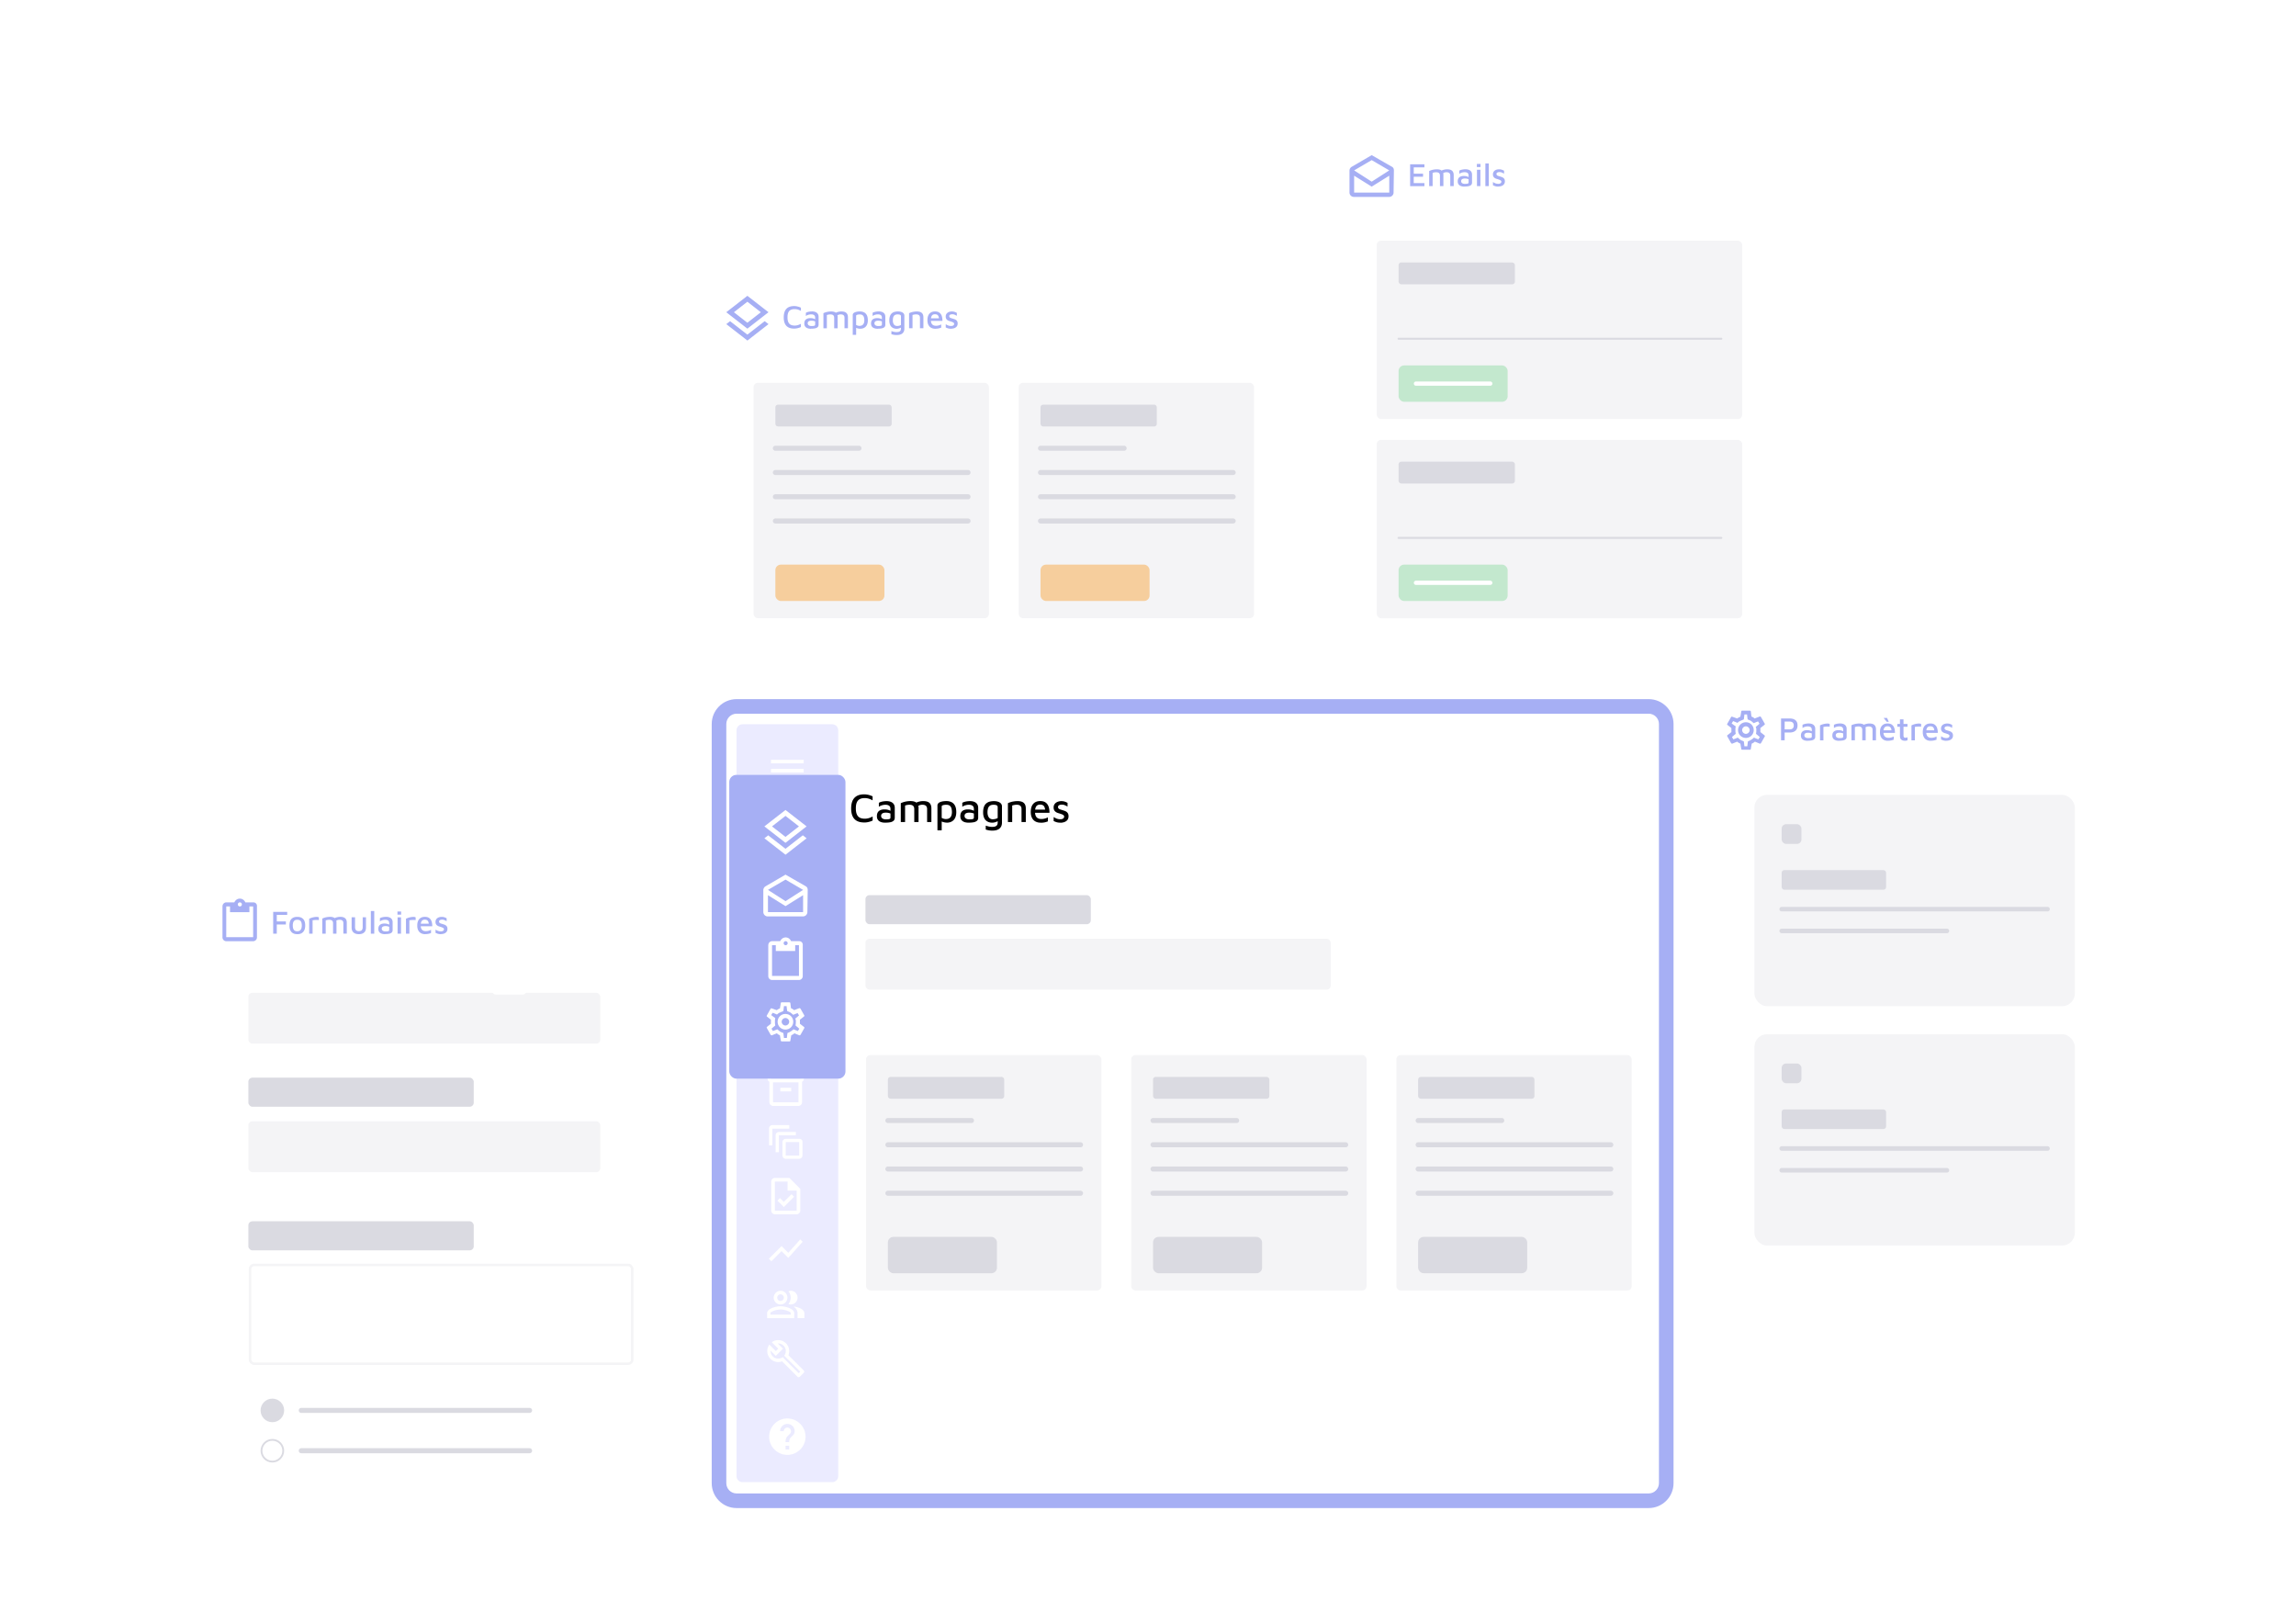 <svg xmlns="http://www.w3.org/2000/svg" id="Calque_1" data-name="Calque 1" viewBox="0 0 841.89 595.28"><defs><filter id="drop-shadow-1" filterUnits="userSpaceOnUse"><feOffset dx="5.24" dy="5.24"/><feGaussianBlur result="blur" stdDeviation="5.24"/><feFlood flood-color="#000" flood-opacity=".2"/><feComposite in2="blur" operator="in"/><feComposite in="SourceGraphic"/></filter><filter id="drop-shadow-2" filterUnits="userSpaceOnUse"><feOffset dx="5.24" dy="5.24"/><feGaussianBlur result="blur-2" stdDeviation="5.24"/><feFlood flood-color="#000" flood-opacity=".2"/><feComposite in2="blur-2" operator="in"/><feComposite in="SourceGraphic"/></filter><filter id="drop-shadow-3" filterUnits="userSpaceOnUse"><feOffset dx="5.24" dy="5.24"/><feGaussianBlur result="blur-3" stdDeviation="5.24"/><feFlood flood-color="#000" flood-opacity=".2"/><feComposite in2="blur-3" operator="in"/><feComposite in="SourceGraphic"/></filter><filter id="drop-shadow-4" filterUnits="userSpaceOnUse"><feOffset dx="5.24" dy="5.24"/><feGaussianBlur result="blur-4" stdDeviation="5.24"/><feFlood flood-color="#000" flood-opacity=".2"/><feComposite in2="blur-4" operator="in"/><feComposite in="SourceGraphic"/></filter><filter id="drop-shadow-5" filterUnits="userSpaceOnUse"><feOffset dx="5.24" dy="5.24"/><feGaussianBlur result="blur-5" stdDeviation="5.24"/><feFlood flood-color="#000" flood-opacity=".2"/><feComposite in2="blur-5" operator="in"/><feComposite in="SourceGraphic"/></filter><style>.cls-1,.cls-3,.cls-4,.cls-6{stroke:#dadae1}.cls-1,.cls-3,.cls-4,.cls-6,.cls-7{stroke-linecap:round;stroke-linejoin:round}.cls-1,.cls-8{fill:#dadae1}.cls-1,.cls-4{stroke-width:1.85px}.cls-3,.cls-4,.cls-6,.cls-7{fill:none}.cls-3{stroke-width:.75px}.cls-16{fill:#ebebff}.cls-17{fill:#f4f4f6}.cls-18{fill:#f6ce9d}.cls-19{fill:#fff}.cls-20{fill:#a6aff4}.cls-21{fill:#c3e8ce}.cls-7{stroke-width:1.56px;stroke:#fff}.cls-6{stroke-width:1.66px}</style></defs><g style="filter:url(#drop-shadow-1);fill:none"><path d="M264.85 253.73h334.44c3.56 0 6.45 2.89 6.45 6.45v278.33c0 3.56-2.89 6.45-6.45 6.45H264.85c-3.56 0-6.45-2.89-6.45-6.45V260.18c0-3.56 2.89-6.45 6.45-6.45Z" class="cls-19"/><path d="M599.29 256.41c2.08 0 3.77 1.69 3.77 3.77v278.33c0 2.08-1.69 3.77-3.77 3.77H264.85c-2.08 0-3.77-1.69-3.77-3.77V260.18c0-2.08 1.69-3.77 3.77-3.77h334.44m0-5.34H264.85c-5.03 0-9.12 4.09-9.12 9.12v278.33c0 5.03 4.09 9.12 9.12 9.12h334.44c5.03 0 9.12-4.09 9.12-9.12V260.19c0-5.03-4.09-9.12-9.12-9.12Z" class="cls-20"/><rect width="82.64" height="10.66" x="312.1" y="322.93" class="cls-8" rx="1.49" ry="1.49"/><rect width="170.61" height="18.66" x="312.1" y="338.92" class="cls-17" rx="1.49" ry="1.49"/><rect width="86.29" height="86.29" x="312.33" y="381.57" class="cls-17" rx="1.57" ry="1.57"/><rect width="39.99" height="13.33" x="320.33" y="448.22" class="cls-8" rx="2.02" ry="2.02"/><rect width="42.65" height="8" x="320.33" y="389.57" class="cls-8" rx=".95" ry=".95"/><path d="M320.33 405.56h30.65M320.33 414.45h70.64M320.33 423.34h70.64M320.33 432.22h70.64" class="cls-4"/><rect width="86.29" height="86.29" x="409.55" y="381.57" class="cls-17" rx="1.57" ry="1.57"/><rect width="39.99" height="13.33" x="417.55" y="448.22" class="cls-8" rx="2.02" ry="2.02"/><rect width="42.65" height="8" x="417.55" y="389.57" class="cls-8" rx=".95" ry=".95"/><path d="M417.55 405.56h30.65M417.55 414.45h70.64M417.55 423.34h70.64M417.55 432.22h70.64" class="cls-4"/><rect width="86.29" height="86.29" x="506.77" y="381.57" class="cls-17" rx="1.57" ry="1.57"/><rect width="39.99" height="13.33" x="514.76" y="448.22" class="cls-8" rx="2.02" ry="2.02"/><rect width="42.65" height="8" x="514.76" y="389.57" class="cls-8" rx=".95" ry=".95"/><path d="M514.76 405.56h30.66M514.76 414.45h70.65M514.76 423.34h70.65M514.76 432.22h70.65" class="cls-4"/><path d="M264.83 289.75v-27.28c0-1.2.97-2.18 2.18-2.18h32.92c1.2 0 2.18.97 2.18 2.18v27.28h-37.27Z" class="cls-16"/><path d="M264.83 289.75h37.27v89.54h-37.27z" class="cls-20"/><path d="M264.83 379.29v156.66c0 1.2.97 2.18 2.18 2.18h32.92c1.2 0 2.18-.97 2.18-2.18V379.29h-37.27Z" class="cls-16"/><path d="M283.46 514.8c-3.68 0-6.67 2.99-6.67 6.67s2.99 6.67 6.67 6.67 6.67-2.99 6.67-6.67-2.99-6.67-6.67-6.67Zm.67 11.33h-1.33v-1.33h1.33v1.33Zm1.38-5.17-.6.61c-.48.49-.78.89-.78 1.89h-1.33v-.33c0-.73.3-1.4.78-1.89l.83-.84c.25-.24.39-.57.39-.94 0-.73-.6-1.33-1.33-1.33s-1.33.6-1.33 1.33h-1.33c0-1.47 1.19-2.67 2.67-2.67s2.67 1.19 2.67 2.67c0 .59-.24 1.12-.62 1.5ZM282.87 309.52l-5.55-4.31-1.22.95 6.77 5.27 6.77-5.27-1.23-.96-5.55 4.32Zm0-1.91 5.54-4.31 1.23-.96-6.77-5.27-6.77 5.27 1.23.96 5.55 4.31Zm0-8.63 4.32 3.36-4.32 3.36-4.32-3.36 4.32-3.36ZM290 322.7c0-.53-.21-.96-.64-1.17l-6.48-3.72-6.38 3.72c-.43.21-.74.74-.74 1.17v7.12c0 .74.64 1.38 1.38 1.38h11.37c.74 0 1.38-.64 1.38-1.38l.11-7.12Zm-1.49 0-5.63 3.61-5.63-3.61 5.63-3.29 5.63 3.29Zm-11.27 7.12v-5.42l5.63 3.51 5.63-3.51v5.42h-11.27ZM287.28 339.15h-2.6c-.28-.65-.93-1.21-1.76-1.21s-1.49.56-1.76 1.21h-2.6c-.65 0-1.21.56-1.21 1.3v9.94c0 .65.56 1.21 1.21 1.21h8.64c.65 0 1.21-.56 1.21-1.21v-9.94c.09-.74-.46-1.3-1.11-1.3Zm-4.37 0c.37 0 .65.28.65.65s-.28.65-.65.65-.65-.28-.65-.65.28-.65.65-.65Zm4.37 11.15h-8.73v-9.84h1.21v1.86h6.22v-1.86h1.21v9.84h.09ZM287.49 365.64v-1.3l1.3-1.02c.09-.09.19-.28.09-.37l-1.21-2.14c-.09-.09-.19-.19-.28-.19h-.09l-1.67.65c-.28-.28-.65-.46-1.02-.65l-.19-1.58c0-.19-.19-.28-.28-.28h-2.51c-.19 0-.28.09-.28.28l-.28 1.67c-.37.09-.74.37-1.02.56l-1.58-.56h-.09c-.09-.09-.19 0-.28.09l-1.21 2.14c-.09.19-.09.28 0 .37l1.3 1.02v1.3l-1.3 1.02c-.09.09-.09.19 0 .37l1.21 2.14c.09.09.19.19.28.19h.09l1.58-.65c.28.28.65.46 1.02.65l.28 1.67c0 .19.19.28.28.28h2.51c.19 0 .28-.09.28-.28l.28-1.67c.37-.19.74-.37 1.02-.65l1.58.65h.09c.09 0 .19-.09.28-.19l1.21-2.14c.09-.09 0-.28-.09-.37l-1.3-1.02Zm-1.3-1.11v.93l-.09.74.56.46.65.56-.46.74-.74-.28-.65-.28-.56.46c-.28.19-.56.37-.74.46l-.65.28-.09.74-.09.84h-.93l-.09-.84-.09-.74-.65-.28a1.98 1.98 0 0 1-.74-.46l-.56-.46-.65.28-.74.28-.46-.74.65-.56.56-.46-.09-.74v-.93l.09-.74-.56-.37-.74-.56.46-.74.74.28.65.28.56-.46c.28-.09.56-.28.84-.37l.65-.28.09-.74.09-.84h.84l.09.84.09.74.65.28c.28.09.56.28.74.46l.56.46.65-.28.74-.28.46.74-.65.56-.56.46.19.56Zm-3.34-2.04c-1.39 0-2.51 1.11-2.51 2.51s1.11 2.51 2.51 2.51 2.51-1.11 2.51-2.51-1.11-2.51-2.51-2.51Zm0 3.72c-.65 0-1.21-.56-1.21-1.21s.56-1.21 1.21-1.21 1.21.56 1.21 1.21-.56 1.21-1.21 1.21Z" class="cls-19"/><path d="M268.17 379.29h29.55" style="stroke:#fff;fill:#a6aff4;stroke-miterlimit:10"/><path d="M284.08 407.24h-6.13c-.65 0-1.21.56-1.21 1.21v6.22h1.21v-6.13h6.22v-1.3h-.09Zm2.51 2.51h-6.22c-.65 0-1.21.56-1.21 1.21v6.22h1.21v-6.22h6.22v-1.21Zm1.21 2.51h-4.92c-.65 0-1.21.56-1.21 1.21v4.92c0 .65.56 1.21 1.21 1.21h4.92c.65 0 1.21-.56 1.21-1.21v-4.92c.09-.65-.46-1.21-1.21-1.21Zm0 6.13h-4.92v-4.92h4.92v4.92ZM277.61 457.16l3.72-3.72 2.48 2.48 5.26-5.92-.87-.87-4.39 4.93-2.48-2.48-4.64 4.65.93.93ZM285.71 473.74c.84.56 1.49 1.39 1.49 2.41v1.86h2.51v-1.86c-.09-1.39-2.23-2.23-3.99-2.41ZM284.69 473c1.39 0 2.51-1.11 2.51-2.51s-1.11-2.51-2.51-2.51c-.28 0-.56.09-.84.19.56.65.84 1.49.84 2.32s-.28 1.67-.84 2.32c.28.09.56.19.84.19ZM280.97 473c1.39 0 2.51-1.11 2.51-2.51s-1.11-2.51-2.51-2.51-2.51 1.21-2.51 2.51c0 1.39 1.11 2.51 2.51 2.51Zm0-3.72c.65 0 1.21.56 1.21 1.21s-.56 1.21-1.21 1.21-1.21-.46-1.21-1.21c0-.65.56-1.21 1.21-1.21ZM280.97 473.65c-1.67 0-4.92.84-4.92 2.51v1.86h9.94v-1.86c-.09-1.67-3.34-2.51-5.02-2.51Zm3.72 3.06h-7.43v-.65c.09-.37 2.04-1.21 3.72-1.21s3.62.84 3.72 1.21v.65ZM289.47 497.19l-5.62-5.62a4.01 4.01 0 0 0-.89-4.33 4.031 4.031 0 0 0-5.22-.4l2.38 2.38-.88.87-2.37-2.37c-1.15 1.57-1.02 3.8.4 5.21a4.033 4.033 0 0 0 4.27.92l5.64 5.64c.24.24.63.24.87 0l1.42-1.42c.25-.24.25-.63 0-.87Zm-1.86.99-5.86-5.86c-.38.28-.8.45-1.24.51-.84.12-1.73-.13-2.37-.77-.59-.58-.86-1.36-.82-2.13l1.91 1.91 2.63-2.63-1.91-1.91a2.776 2.776 0 0 1 2.9 3.26c-.07.44-.26.85-.54 1.21l5.85 5.85-.54.55ZM288.21 386.89h-10.67c-.67 0-1.33.6-1.33 1.33v2.01c0 .48.29.89.67 1.13v7.53c0 .73.73 1.33 1.33 1.33h9.33c.6 0 1.33-.6 1.33-1.33v-7.53c.38-.23.67-.65.67-1.13v-2.01c0-.73-.67-1.33-1.33-1.33Zm-.67 12h-9.33v-7.33h9.33v7.33Zm.67-8.67h-10.67v-2h10.67v2Z" class="cls-19"/><path d="M284.88 393.55h-4v1.33h4v-1.33ZM284.21 426.61h-5.33c-.73 0-1.33.6-1.33 1.33v10.67c0 .73.59 1.33 1.32 1.33h8.01c.73 0 1.33-.6 1.33-1.33v-8l-4-4Zm2.67 12h-8v-10.67h4.67v3.33h3.33v7.33Zm-6.12-4.63-.95.94 2.36 2.36 3.77-3.77-.94-.94-2.83 2.83-1.42-1.41ZM277.46 281.3h12v-1.33h-12v1.33Zm0-3.33h12v-1.33h-12v1.33Zm0-4.67v1.33h12v-1.33h-12Z" class="cls-19"/><rect width="42.61" height="111.37" x="262.16" y="278.84" class="cls-20" rx="2.63" ry="2.63"/><path d="m282.78 305.94-6.34-4.93-1.39 1.08 7.74 6.02 7.74-6.02-1.4-1.09-6.35 4.94Zm0-2.19 6.33-4.93 1.41-1.09-7.74-6.02-7.74 6.02 1.4 1.09 6.34 4.93Zm0-9.87 4.94 3.85-4.94 3.85-4.94-3.85 4.94-3.85ZM290.93 321.01c0-.61-.24-1.09-.73-1.34l-7.41-4.25-7.29 4.25c-.49.24-.85.85-.85 1.34v8.14c0 .85.73 1.58 1.58 1.58h13c.85 0 1.58-.73 1.58-1.58l.12-8.14Zm-1.7 0-6.44 4.13-6.44-4.13 6.44-3.77 6.44 3.77Zm-12.88 8.14v-6.2l6.44 4.01 6.44-4.01v6.2h-12.88ZM287.83 339.81h-2.97c-.32-.74-1.06-1.38-2.02-1.38s-1.7.64-2.02 1.38h-2.97c-.74 0-1.38.64-1.38 1.49v11.36c0 .74.64 1.38 1.38 1.38h9.88c.74 0 1.38-.64 1.38-1.38V341.3c.11-.85-.53-1.49-1.27-1.49Zm-4.99 0c.42 0 .74.32.74.74s-.32.74-.74.74-.74-.32-.74-.74.32-.74.74-.74Zm4.99 12.74h-9.98v-11.26h1.38v2.12h7.11v-2.12h1.38v11.26h.11ZM288.07 370.09v-1.49l1.49-1.17c.11-.11.21-.32.11-.42l-1.38-2.44c-.11-.11-.21-.21-.32-.21h-.11l-1.91.74c-.32-.32-.74-.53-1.17-.74l-.21-1.81c0-.21-.21-.32-.32-.32h-2.87c-.21 0-.32.11-.32.32l-.32 1.91c-.42.11-.85.42-1.17.64l-1.81-.64h-.11c-.11-.11-.21 0-.32.11l-1.38 2.44c-.11.21-.11.32 0 .42l1.49 1.17v1.49l-1.49 1.17c-.11.11-.11.21 0 .42l1.38 2.44c.11.11.21.21.32.21h.11l1.81-.74c.32.32.74.53 1.17.74l.32 1.91c0 .21.21.32.32.32h2.87c.21 0 .32-.11.32-.32l.32-1.91c.42-.21.85-.42 1.17-.74l1.81.74h.11c.11 0 .21-.11.32-.21l1.38-2.44c.11-.11 0-.32-.11-.42l-1.49-1.17Zm-1.49-1.27v1.06l-.11.85.64.53.74.64-.53.85-.85-.32-.74-.32-.64.53c-.32.21-.64.42-.85.53l-.74.32-.11.85-.11.96h-1.06l-.11-.96-.11-.85-.74-.32c-.32-.11-.64-.32-.85-.53l-.64-.53-.74.32-.85.32-.53-.85.74-.64.64-.53-.11-.85v-1.06l.11-.85-.64-.42-.85-.64.53-.85.85.32.74.32.64-.53c.32-.11.64-.32.96-.42l.74-.32.11-.85.11-.96h.96l.11.96.11.85.74.32c.32.11.64.32.85.53l.64.53.74-.32.85-.32.53.85-.74.64-.64.53.21.64Zm-3.82-2.34c-1.59 0-2.87 1.27-2.87 2.87s1.27 2.87 2.87 2.87 2.87-1.27 2.87-2.87-1.27-2.87-2.87-2.87Zm0 4.25c-.74 0-1.38-.64-1.38-1.38s.64-1.38 1.38-1.38 1.38.64 1.38 1.38-.64 1.38-1.38 1.38Z" class="cls-19"/></g><g style="filter:url(#drop-shadow-2);fill:none"><rect width="203.51" height="106.29" x="261.08" y="125.11" class="cls-19" rx="3.98" ry="3.98"/><rect width="86.29" height="86.29" x="271.08" y="135.11" class="cls-17" rx="1.57" ry="1.57"/><rect width="39.99" height="13.33" x="279.07" y="201.76" class="cls-18" rx="2.02" ry="2.02"/><rect width="42.65" height="8" x="279.07" y="143.11" class="cls-8" rx=".95" ry=".95"/><path d="M279.07 159.1h30.66M279.07 167.99h70.65M279.07 176.88h70.65M279.07 185.76h70.65" class="cls-4"/><rect width="86.29" height="86.29" x="368.3" y="135.11" class="cls-17" rx="1.57" ry="1.57"/><rect width="39.99" height="13.33" x="376.29" y="201.76" class="cls-18" rx="2.02" ry="2.02"/><rect width="42.65" height="8" x="376.29" y="143.11" class="cls-8" rx=".95" ry=".95"/><path d="M376.29 159.1h30.66M376.29 167.99h70.65M376.29 176.88h70.65M376.29 185.76h70.65" class="cls-4"/><path d="M285.94 115.23c-1.26 0-2.2-.34-2.84-1.02-.64-.68-.96-1.72-.96-3.11s.32-2.4.95-3.09c.63-.69 1.58-1.04 2.86-1.04.42 0 .85.05 1.27.16.42.1.83.25 1.22.43v1.19c-.39-.23-.78-.4-1.17-.51-.39-.11-.77-.16-1.15-.16-.58 0-1.07.1-1.46.31s-.68.53-.86.97c-.19.44-.28 1.02-.28 1.75s.1 1.29.29 1.73c.19.44.48.77.87.97.39.2.88.31 1.48.31.36 0 .73-.05 1.12-.16.38-.11.77-.27 1.16-.5v1.19c-.24.12-.5.22-.78.31s-.56.15-.85.2c-.29.04-.57.07-.85.07ZM292.14 115.29c-.31 0-.61-.03-.9-.09-.29-.06-.55-.16-.79-.31-.24-.14-.42-.34-.56-.59-.14-.25-.21-.57-.21-.94 0-.45.09-.82.26-1.1.18-.29.43-.5.76-.65.33-.14.72-.22 1.18-.22.3 0 .58.02.82.07s.46.11.66.2.36.18.5.28l.13.83a2.64 2.64 0 0 0-.71-.31c-.3-.08-.62-.13-.96-.13-.46 0-.8.08-1.04.24s-.35.4-.35.72c0 .24.07.43.2.58.14.15.31.26.51.32.2.07.42.1.64.1.47 0 .82-.03 1.04-.1.22-.06.34-.21.34-.44v-2.52c0-.42-.13-.73-.38-.93s-.62-.29-1.09-.29c-.34 0-.68.05-1.04.16s-.66.26-.89.45v-1.18c.22-.15.55-.27.98-.37.43-.09.87-.14 1.33-.14.22 0 .45.02.68.07.23.04.44.11.64.2.2.09.38.22.53.37.16.16.28.35.37.57.09.22.13.49.13.79v2.88c0 .39-.12.69-.37.91s-.57.36-.99.43c-.42.08-.89.11-1.42.11ZM301.9 111.13v3.98h-1.26v-3.82c0-.15-.02-.3-.05-.45-.04-.15-.1-.28-.2-.41s-.24-.22-.43-.29c-.19-.07-.43-.11-.74-.11-.22 0-.43.02-.65.06-.22.04-.42.1-.62.17v4.85h-1.26v-5.53a5.512 5.512 0 0 1 1.29-.45c.25-.06.5-.1.76-.13s.5-.05.74-.05c.57 0 1.03.08 1.38.23.35.16.61.4.79.72s.26.73.26 1.22Zm-1.44-1.24c.26-.21.54-.38.85-.52.31-.14.63-.24.96-.31s.66-.11.98-.11c.57 0 1.03.08 1.38.23.35.16.61.4.79.72s.26.73.26 1.22v3.98h-1.26v-3.82c0-.15-.02-.3-.05-.45-.04-.15-.1-.28-.2-.41a.99.99 0 0 0-.43-.29c-.19-.07-.43-.11-.74-.11-.22 0-.43.03-.65.1-.22.06-.42.16-.62.3l-1.25-.54ZM310.19 115.28c-.15 0-.34-.02-.56-.05-.22-.04-.45-.09-.67-.17-.22-.08-.42-.18-.59-.31l.32-.41v3.18h-1.25v-7.27c0-.25.08-.46.23-.62s.36-.3.62-.4c.26-.1.54-.17.85-.22s.61-.07.92-.07c.54 0 1.02.1 1.46.3.44.2.79.54 1.06 1.01.26.48.4 1.13.4 1.95 0 .62-.11 1.17-.32 1.63s-.53.82-.95 1.07c-.42.25-.92.38-1.51.38Zm-.23-1.06c.38 0 .7-.08.96-.24s.45-.39.58-.7c.13-.3.19-.67.19-1.1 0-.4-.05-.76-.14-1.09s-.26-.59-.5-.77c-.24-.19-.58-.28-1.03-.28-.4 0-.72.04-.97.13s-.37.21-.37.37v3.35c.21.11.42.2.64.26.22.06.43.09.64.09ZM316.61 115.29c-.31 0-.61-.03-.9-.09-.29-.06-.55-.16-.79-.31-.24-.14-.42-.34-.56-.59-.14-.25-.21-.57-.21-.94 0-.45.09-.82.26-1.1.18-.29.43-.5.76-.65.33-.14.72-.22 1.18-.22.3 0 .58.02.82.07s.46.11.66.2.36.18.5.28l.13.83a2.64 2.64 0 0 0-.71-.31c-.3-.08-.62-.13-.96-.13-.46 0-.8.08-1.04.24s-.35.4-.35.72c0 .24.07.43.2.58.14.15.31.26.51.32.2.07.42.1.64.1.47 0 .82-.03 1.04-.1.22-.06.34-.21.34-.44v-2.52c0-.42-.13-.73-.38-.93s-.62-.29-1.09-.29c-.34 0-.68.05-1.04.16s-.66.26-.89.45v-1.18c.22-.15.55-.27.98-.37.43-.09.87-.14 1.33-.14.22 0 .45.02.68.07.23.04.44.11.64.2.2.09.38.22.53.37.16.16.28.35.37.57.09.22.13.49.13.79v2.88c0 .39-.12.69-.37.91s-.57.36-.99.43c-.42.08-.89.11-1.42.11ZM323.55 115.29c-.58 0-1.08-.13-1.48-.37-.4-.24-.71-.58-.91-1.03s-.31-.99-.31-1.63c0-.68.09-1.24.26-1.67.17-.43.41-.77.71-1.01s.64-.41 1.02-.5c.38-.09.77-.14 1.18-.14.43 0 .82.06 1.18.17.35.11.64.28.85.51.22.23.32.52.32.88v4.78c0 .32-.05.62-.15.89-.1.28-.26.52-.48.74-.22.22-.51.38-.87.5s-.8.18-1.32.18c-.42 0-.79-.03-1.12-.1-.33-.07-.6-.14-.82-.21v-1.15c.13.05.29.1.48.16s.41.11.64.15.48.07.73.07c.47 0 .83-.06 1.06-.18s.39-.27.47-.46c.08-.19.12-.39.12-.61v-.91l.34.28c-.14.12-.32.23-.53.33-.21.1-.44.18-.67.24-.24.06-.47.09-.7.09Zm.2-1.02c.23 0 .47-.03.71-.09s.46-.15.66-.27v-3.16c0-.21-.05-.36-.16-.46a.906.906 0 0 0-.44-.21c-.18-.04-.38-.06-.59-.06-.49 0-.86.1-1.12.29s-.44.46-.53.8-.14.71-.14 1.12c0 .61.13 1.1.4 1.48s.67.56 1.22.56ZM328.11 109.58a5.512 5.512 0 0 1 1.29-.45c.25-.06.5-.1.76-.13s.5-.05.74-.05c.57 0 1.03.08 1.39.23.36.16.63.4.8.72s.26.73.26 1.22v3.98h-1.26v-3.82c0-.15-.02-.3-.05-.45-.04-.15-.1-.28-.2-.41a.99.99 0 0 0-.43-.29c-.19-.07-.43-.11-.74-.11a3.879 3.879 0 0 0-1.31.23v4.85h-1.26v-5.53ZM337.73 115.29c-.59 0-1.11-.12-1.54-.36-.44-.24-.77-.6-1.01-1.07-.24-.47-.35-1.05-.35-1.73 0-1.05.25-1.84.74-2.38.49-.54 1.18-.81 2.06-.81.65 0 1.17.14 1.57.43.4.29.69.69.87 1.21.18.52.27 1.12.26 1.81h-4.74l-.04-.94h3.82l-.3.3c-.02-.62-.15-1.07-.38-1.35s-.6-.43-1.09-.43c-.32 0-.59.07-.82.2-.22.13-.39.36-.51.67-.12.32-.17.75-.17 1.3 0 .67.16 1.18.47 1.53.31.35.77.52 1.38.52.27 0 .53-.02.76-.07.24-.05.45-.11.65-.19s.37-.15.52-.22v1.16a5.415 5.415 0 0 1-2.14.4ZM343.52 115.29c-.43 0-.8-.05-1.1-.14s-.59-.21-.88-.34v-1.19c.21.13.41.24.61.34.2.1.41.18.63.23.22.06.47.08.74.08.34 0 .61-.07.81-.22.2-.14.29-.32.29-.54 0-.18-.06-.33-.19-.43-.12-.1-.28-.19-.47-.26-.19-.07-.39-.14-.6-.22-.22-.06-.43-.12-.65-.2-.22-.08-.41-.18-.59-.31s-.32-.3-.43-.51c-.11-.21-.16-.46-.16-.77 0-.34.07-.62.2-.86.14-.24.31-.43.53-.58.22-.15.46-.26.73-.32.27-.07.53-.1.79-.1.42 0 .77.06 1.04.16s.53.21.79.35v1.08c-.28-.15-.55-.28-.8-.4s-.55-.17-.89-.17c-.31 0-.57.06-.78.17-.21.12-.31.29-.31.51 0 .19.06.34.17.46.12.11.27.2.46.26s.39.13.61.19c.2.06.41.13.62.2.22.07.42.17.6.29.18.13.33.3.45.5s.17.48.17.82c0 .45-.13.81-.35 1.09-.23.28-.53.48-.89.61-.37.13-.75.19-1.14.19ZM268.81 117.44l-6.34-4.93-1.39 1.08 7.74 6.02 7.74-6.02-1.4-1.09-6.35 4.94Zm0-2.19 6.33-4.93 1.41-1.09-7.74-6.02-7.74 6.02 1.4 1.09 6.34 4.93Zm0-9.87 4.94 3.85-4.94 3.85-4.94-3.85 4.94-3.85Z" class="cls-20"/></g><g style="filter:url(#drop-shadow-3);fill:none"><rect width="154.01" height="158.41" x="489.59" y="73" class="cls-19" rx="4.38" ry="4.38"/><rect width="133.98" height="65.39" x="499.59" y="83" class="cls-17" rx="1.57" ry="1.57"/><rect width="39.99" height="13.33" x="507.59" y="128.73" class="cls-21" rx="2.02" ry="2.02"/><path d="M513.96 135.4h27.25" class="cls-7"/><rect width="42.65" height="8" x="507.59" y="90.99" class="cls-8" rx=".95" ry=".95"/><path d="M507.59 118.94h118.33" class="cls-3"/><rect width="133.98" height="65.39" x="499.59" y="156.02" class="cls-17" rx="1.57" ry="1.57"/><rect width="39.99" height="13.33" x="507.59" y="201.76" class="cls-21" rx="2.02" ry="2.02"/><rect width="42.65" height="8" x="507.59" y="164.02" class="cls-8" rx=".95" ry=".95"/><path d="M507.59 191.96h118.33" class="cls-3"/><path d="M513.96 208.42h27.25" class="cls-7"/><path d="M511.82 62.99v-8h5.24v1.12h-3.91v2.32h3.41v1.13h-3.42v2.33h3.92v1.12h-5.24ZM524.02 59.01v3.98h-1.26v-3.82c0-.15-.02-.3-.05-.45-.04-.15-.1-.28-.2-.41s-.24-.22-.43-.29c-.19-.07-.43-.11-.74-.11-.22 0-.43.02-.65.06-.22.04-.42.1-.62.17v4.85h-1.26v-5.53a5.512 5.512 0 0 1 1.29-.45c.25-.06.5-.1.76-.13s.5-.05.74-.05c.57 0 1.03.08 1.38.23.35.16.61.4.79.72s.26.73.26 1.22Zm-1.44-1.24c.26-.21.54-.38.85-.52.31-.14.63-.24.96-.31s.66-.11.98-.11c.57 0 1.03.08 1.38.23.35.16.61.4.79.72s.26.73.26 1.22v3.98h-1.26v-3.82c0-.15-.02-.3-.05-.45-.04-.15-.1-.28-.2-.41a.99.99 0 0 0-.43-.29c-.19-.07-.43-.11-.74-.11-.22 0-.43.03-.65.1-.22.06-.42.16-.62.3l-1.25-.54ZM531.74 63.17c-.31 0-.61-.03-.9-.09-.29-.06-.55-.16-.79-.31-.24-.14-.42-.34-.56-.59-.14-.25-.21-.57-.21-.94 0-.45.09-.82.26-1.1.18-.29.43-.5.76-.65.33-.14.72-.22 1.18-.22.3 0 .58.02.82.07s.46.11.66.2.36.18.5.28l.13.83a2.64 2.64 0 0 0-.71-.31c-.3-.08-.62-.13-.96-.13-.46 0-.8.08-1.04.24s-.35.4-.35.72c0 .24.07.43.2.58.14.15.31.26.51.32.2.07.42.1.64.1.47 0 .82-.03 1.04-.1.22-.06.34-.21.34-.44v-2.52c0-.42-.13-.73-.38-.93s-.62-.29-1.09-.29c-.34 0-.68.05-1.04.16s-.66.26-.89.45v-1.18c.22-.15.55-.27.98-.37.43-.09.87-.14 1.33-.14.22 0 .45.02.68.07.23.04.44.11.64.2.2.09.38.22.53.37.16.16.28.35.37.57.09.22.13.49.13.79v2.88c0 .39-.12.69-.37.91s-.57.36-.99.43c-.42.08-.89.11-1.42.11ZM536.29 56.01v-1.14h1.34v1.14h-1.34Zm.04 6.98V57h1.26v5.99h-1.26ZM540.66 62.99h-1.25v-8.3h1.25v8.3ZM544.17 63.17c-.43 0-.8-.05-1.1-.14s-.59-.21-.88-.34V61.5c.21.13.41.24.61.34.2.1.41.18.63.23.22.06.47.08.74.08.34 0 .61-.07.81-.22.2-.14.29-.32.29-.54 0-.18-.06-.33-.19-.43-.12-.1-.28-.19-.47-.26-.19-.07-.39-.14-.6-.22-.22-.06-.43-.12-.65-.2-.22-.08-.41-.18-.59-.31s-.32-.3-.43-.51c-.11-.21-.16-.46-.16-.77 0-.34.07-.62.2-.86.14-.24.31-.43.53-.58.22-.15.46-.26.73-.32.27-.07.53-.1.79-.1.42 0 .77.06 1.04.16s.53.21.79.35v1.08c-.28-.15-.55-.28-.8-.4s-.55-.17-.89-.17c-.31 0-.57.06-.78.17-.21.12-.31.29-.31.51 0 .19.06.34.17.46.12.11.27.2.46.26s.39.13.61.19c.2.06.41.13.62.2.22.07.42.17.6.29.18.13.33.3.45.5s.17.48.17.82c0 .45-.13.81-.35 1.09-.23.28-.53.48-.89.61-.37.13-.75.19-1.14.19ZM505.87 57.23c0-.61-.24-1.09-.73-1.34l-7.41-4.25-7.29 4.25c-.49.24-.85.85-.85 1.34v8.14c0 .85.73 1.58 1.58 1.58h13c.85 0 1.58-.73 1.58-1.58l.12-8.14Zm-1.7 0-6.44 4.13-6.44-4.13 6.44-3.77 6.44 3.77Zm-12.88 8.14v-6.2l6.44 4.01 6.44-4.01v6.2h-12.88Z" class="cls-20"/></g><g style="filter:url(#drop-shadow-4);fill:none"><rect width="159.74" height="195.23" x="76.34" y="347.06" class="cls-19" rx="4.01" ry="4.01"/><rect width="129.04" height="18.66" x="85.83" y="358.73" class="cls-17" rx="1.49" ry="1.49"/><rect width="82.64" height="10.66" x="85.83" y="389.85" class="cls-8" rx="1.49" ry="1.49"/><rect width="129.04" height="18.66" x="85.83" y="405.84" class="cls-17" rx="1.49" ry="1.49"/><rect width="82.64" height="10.66" x="85.83" y="442.5" class="cls-8" rx="1.49" ry="1.49"/><rect width="140.13" height="36.21" x="86.45" y="458.5" rx="1.49" ry="1.49" style="stroke:#f4f4f6;stroke-width:.92px;stroke-miterlimit:10;fill:none"/><circle cx="94.63" cy="511.84" r="3.99" style="stroke-width:.66px;stroke-miterlimit:10;fill:#dadae1;stroke:#dadae1"/><circle cx="94.63" cy="526.62" r="3.99" style="stroke-width:.66px;stroke-miterlimit:10;fill:none;stroke:#dadae1"/><path d="M105.23 511.84h83.72M105.23 526.62h83.72" class="cls-1"/><path d="M94.93 337.06v-8h5.14v1.12h-3.82v2.39h3.34v1.13h-3.34v3.37h-1.32ZM103.78 337.24c-.98 0-1.7-.28-2.18-.83-.48-.55-.71-1.34-.71-2.36 0-1.09.25-1.89.74-2.39.49-.51 1.2-.76 2.13-.76.66 0 1.21.12 1.64.37s.75.6.96 1.07c.21.47.31 1.04.31 1.72 0 1.02-.25 1.8-.75 2.36-.5.56-1.21.83-2.14.83Zm-.01-1.07c.41 0 .73-.09.97-.27.24-.18.41-.43.52-.75.11-.32.16-.69.16-1.1 0-.46-.06-.85-.17-1.16-.11-.31-.29-.55-.53-.7s-.56-.23-.96-.23-.72.08-.96.25-.41.41-.52.72c-.1.31-.16.69-.16 1.13 0 .66.12 1.18.37 1.56s.67.56 1.26.56ZM108.13 337.06v-5.47c.1-.06.3-.15.58-.26.28-.11.61-.21 1-.29s.77-.13 1.16-.13c.2 0 .36.02.49.05.13.03.24.07.32.11v1.01c-.18-.02-.38-.04-.58-.05-.2-.01-.4-.01-.6 0s-.4.03-.59.05c-.19.02-.37.05-.53.07v4.92h-1.26ZM118.14 333.07v3.98h-1.26v-3.82c0-.15-.02-.3-.05-.45-.04-.15-.1-.28-.2-.41s-.24-.22-.43-.29c-.19-.07-.43-.11-.74-.11-.22 0-.43.02-.65.06-.22.04-.42.1-.62.17v4.85h-1.26v-5.53a5.512 5.512 0 0 1 1.29-.45c.25-.06.5-.1.76-.13s.5-.05.74-.05c.57 0 1.03.08 1.38.23.35.16.61.4.79.72s.26.73.26 1.22Zm-1.44-1.24c.26-.21.54-.38.85-.52.31-.14.63-.24.96-.31s.66-.11.98-.11c.57 0 1.03.08 1.38.23.35.16.61.4.79.72s.26.73.26 1.22v3.98h-1.26v-3.82c0-.15-.02-.3-.05-.45-.04-.15-.1-.28-.2-.41a.99.99 0 0 0-.43-.29c-.19-.07-.43-.11-.74-.11-.22 0-.43.03-.65.1-.22.06-.42.16-.62.3l-1.25-.54ZM126.35 337.24c-.55 0-1.03-.09-1.42-.27-.4-.18-.7-.45-.92-.81-.22-.36-.32-.81-.32-1.34v-3.78h1.26v3.6c0 .51.11.89.34 1.13.23.24.58.37 1.06.37s.83-.12 1.06-.37c.23-.24.34-.62.34-1.13v-3.6h1.21v3.78c0 .8-.23 1.4-.69 1.81-.46.41-1.1.61-1.93.61ZM131.99 337.06h-1.25v-8.3h1.25v8.3ZM135.95 337.24c-.31 0-.61-.03-.9-.09-.29-.06-.55-.16-.79-.31-.24-.14-.42-.34-.56-.59-.14-.25-.21-.57-.21-.94 0-.45.09-.82.26-1.1.18-.29.43-.5.76-.65.33-.14.72-.22 1.18-.22.3 0 .58.02.82.07s.46.11.66.2.36.18.5.28l.13.83a2.64 2.64 0 0 0-.71-.31c-.3-.08-.62-.13-.96-.13-.46 0-.8.08-1.04.24s-.35.4-.35.72c0 .24.07.43.2.58.14.15.31.26.51.32.2.07.42.1.64.1.47 0 .82-.03 1.04-.1.22-.06.34-.21.34-.44v-2.52c0-.42-.13-.73-.38-.93s-.62-.29-1.09-.29c-.34 0-.68.05-1.04.16s-.66.26-.89.45v-1.18c.22-.15.55-.27.98-.37.43-.09.87-.14 1.33-.14.22 0 .45.02.68.07.23.04.44.11.64.2.2.09.38.22.53.37.16.16.28.35.37.57.09.22.13.49.13.79v2.88c0 .39-.12.69-.37.91s-.57.36-.99.43c-.42.08-.89.11-1.42.11ZM140.5 330.07v-1.14h1.34v1.14h-1.34Zm.04 6.98v-5.99h1.26v5.99h-1.26ZM143.62 337.06v-5.47c.1-.06.3-.15.58-.26.28-.11.61-.21 1-.29s.77-.13 1.16-.13c.2 0 .36.02.49.05.13.03.24.07.32.11v1.01c-.18-.02-.38-.04-.58-.05-.2-.01-.4-.01-.6 0s-.4.03-.59.05c-.19.02-.37.05-.53.07v4.92h-1.26ZM150.66 337.24c-.59 0-1.11-.12-1.54-.36-.44-.24-.77-.6-1.01-1.07-.24-.47-.35-1.05-.35-1.73 0-1.05.25-1.84.74-2.38.49-.54 1.18-.81 2.06-.81.65 0 1.17.14 1.57.43.4.29.69.69.87 1.21.18.52.27 1.12.26 1.81h-4.74l-.04-.94h3.82l-.3.3c-.02-.62-.15-1.07-.38-1.35s-.6-.43-1.09-.43c-.32 0-.59.07-.82.2-.22.13-.39.36-.51.67-.12.32-.17.75-.17 1.3 0 .67.16 1.18.47 1.53.31.35.77.52 1.38.52.27 0 .53-.02.76-.07.24-.05.45-.11.65-.19s.37-.15.52-.22v1.16a5.415 5.415 0 0 1-2.14.4ZM156.44 337.24c-.43 0-.8-.05-1.1-.14s-.59-.21-.88-.34v-1.19c.21.13.41.24.61.34.2.1.41.18.63.23.22.06.47.08.74.08.34 0 .61-.07.81-.22.2-.14.29-.32.29-.54 0-.18-.06-.33-.19-.43-.12-.1-.28-.19-.47-.26-.19-.07-.39-.14-.6-.22-.22-.06-.43-.12-.65-.2-.22-.08-.41-.18-.59-.31s-.32-.3-.43-.51c-.11-.21-.16-.46-.16-.77 0-.34.07-.62.2-.86.14-.24.31-.43.53-.58.22-.15.46-.26.73-.32.27-.07.53-.1.79-.1.42 0 .77.06 1.04.16s.53.21.79.35v1.08c-.28-.15-.55-.28-.8-.4s-.55-.17-.89-.17c-.31 0-.57.06-.78.17-.21.12-.31.29-.31.51 0 .19.06.34.17.46.12.11.27.2.46.26s.39.13.61.19c.2.06.41.13.62.2.22.07.42.17.6.29.18.13.33.3.45.5s.17.48.17.82c0 .45-.13.81-.35 1.09-.23.28-.53.48-.89.61-.37.13-.75.19-1.14.19ZM87.7 325.59h-2.97c-.32-.74-1.06-1.38-2.02-1.38s-1.7.64-2.02 1.38h-2.97c-.74 0-1.38.64-1.38 1.49v11.36c0 .74.64 1.38 1.38 1.38h9.88c.74 0 1.38-.64 1.38-1.38v-11.36c.11-.85-.53-1.49-1.27-1.49Zm-4.99 0c.42 0 .74.32.74.74s-.32.74-.74.74-.74-.32-.74-.74.32-.74.74-.74Zm4.99 12.74h-9.98v-11.26h1.38v2.12h7.11v-2.12h1.38v11.26h.11Z" class="cls-20"/></g><g style="filter:url(#drop-shadow-5);fill:none"><rect width="137.49" height="185.21" x="628.06" y="276.17" class="cls-19" rx="2.71" ry="2.71"/><rect width="117.49" height="77.47" x="638.06" y="286.17" class="cls-17" rx="4.64" ry="4.64"/><rect width="38.29" height="7.18" x="648.06" y="313.76" class="cls-8" rx=".95" ry=".95"/><path d="M648.06 328.07h97.49M648.06 336.05h60.6" class="cls-6"/><rect width="7.25" height="7.25" x="648.06" y="296.91" class="cls-8" rx="1.65" ry="1.65"/><rect width="117.49" height="77.47" x="638.06" y="373.92" class="cls-17" rx="4.64" ry="4.64"/><rect width="38.29" height="7.18" x="648.06" y="401.5" class="cls-8" rx=".95" ry=".95"/><path d="M648.06 415.82h97.49M648.06 423.8h60.6" class="cls-6"/><rect width="7.25" height="7.25" x="648.06" y="384.65" class="cls-8" rx="1.65" ry="1.65"/><path d="M649.15 263.3v2.87h-1.32v-8H651c.91 0 1.62.21 2.12.64.5.42.75 1.06.75 1.9s-.25 1.48-.75 1.93c-.5.45-1.21.67-2.12.67h-1.85Zm0-1.13h1.68c.34 0 .62-.04.84-.11.22-.08.38-.18.5-.32s.2-.29.25-.46c.04-.17.07-.34.07-.53s-.02-.36-.07-.54-.13-.33-.25-.47c-.12-.14-.29-.25-.5-.33s-.5-.12-.84-.12h-1.68v2.89ZM657.58 266.35c-.31 0-.61-.03-.9-.09-.29-.06-.55-.16-.79-.31-.24-.14-.42-.34-.56-.59-.14-.25-.21-.57-.21-.94 0-.45.09-.82.26-1.1.18-.29.43-.5.76-.65.33-.14.72-.22 1.18-.22.3 0 .58.02.82.07s.46.11.66.2.36.18.5.28l.13.83a2.64 2.64 0 0 0-.71-.31c-.3-.08-.62-.13-.96-.13-.46 0-.8.08-1.04.24s-.35.4-.35.72c0 .24.07.43.2.58.14.15.31.26.51.32.2.07.42.1.64.1.47 0 .82-.03 1.04-.1.22-.06.34-.21.34-.44v-2.52c0-.42-.13-.73-.38-.93s-.62-.29-1.09-.29c-.34 0-.68.05-1.04.16s-.66.26-.89.45v-1.18c.22-.15.55-.27.98-.37.43-.09.87-.14 1.33-.14.22 0 .45.02.68.07.23.04.44.11.64.2.2.09.38.22.53.37.16.16.28.35.37.57.09.22.13.49.13.79v2.88c0 .39-.12.69-.37.91s-.57.36-.99.43c-.42.08-.89.11-1.42.11ZM662.12 266.17v-5.47c.1-.06.3-.15.58-.26.28-.11.61-.21 1-.29s.77-.13 1.16-.13c.2 0 .36.02.49.05.13.03.24.07.32.11v1.01c-.18-.02-.38-.04-.58-.05-.2-.01-.4-.01-.6 0s-.4.03-.59.05c-.19.02-.37.05-.53.07v4.92h-1.26ZM669.1 266.35c-.31 0-.61-.03-.9-.09-.29-.06-.55-.16-.79-.31-.24-.14-.42-.34-.56-.59-.14-.25-.21-.57-.21-.94 0-.45.09-.82.26-1.1.18-.29.43-.5.76-.65.33-.14.72-.22 1.18-.22.3 0 .58.02.82.07s.46.11.66.2.36.18.5.28l.13.83a2.64 2.64 0 0 0-.71-.31c-.3-.08-.62-.13-.96-.13-.46 0-.8.08-1.04.24s-.35.4-.35.72c0 .24.07.43.2.58.14.15.31.26.51.32.2.07.42.1.64.1.47 0 .82-.03 1.04-.1.22-.06.34-.21.34-.44v-2.52c0-.42-.13-.73-.38-.93s-.62-.29-1.09-.29c-.34 0-.68.05-1.04.16s-.66.26-.89.45v-1.18c.22-.15.55-.27.98-.37.43-.09.87-.14 1.33-.14.22 0 .45.02.68.07.23.04.44.11.64.2.2.09.38.22.53.37.16.16.28.35.37.57.09.22.13.49.13.79v2.88c0 .39-.12.69-.37.91s-.57.36-.99.43c-.42.08-.89.11-1.42.11ZM678.86 262.19v3.98h-1.26v-3.82c0-.15-.02-.3-.05-.45-.04-.15-.1-.28-.2-.41s-.24-.22-.43-.29c-.19-.07-.43-.11-.74-.11-.22 0-.43.02-.65.06-.22.04-.42.1-.62.17v4.85h-1.26v-5.53a5.512 5.512 0 0 1 1.29-.45c.25-.06.5-.1.76-.13s.5-.05.74-.05c.57 0 1.03.08 1.38.23.35.16.61.4.79.72s.26.73.26 1.22Zm-1.44-1.24c.26-.21.54-.38.85-.52.31-.14.63-.24.96-.31s.66-.11.98-.11c.57 0 1.03.08 1.38.23.35.16.61.4.79.72s.26.73.26 1.22v3.98h-1.26v-3.82c0-.15-.02-.3-.05-.45-.04-.15-.1-.28-.2-.41a.99.99 0 0 0-.43-.29c-.19-.07-.43-.11-.74-.11-.22 0-.43.03-.65.1-.22.06-.42.16-.62.3l-1.25-.54ZM687 266.35c-.59 0-1.11-.12-1.54-.36-.44-.24-.77-.6-1.01-1.07-.24-.47-.35-1.05-.35-1.73 0-1.05.25-1.84.74-2.38.49-.54 1.18-.81 2.06-.81.65 0 1.17.14 1.57.43.4.29.69.69.87 1.21.18.52.27 1.12.26 1.81h-4.74l-.04-.94h3.82l-.3.3c-.02-.62-.15-1.07-.38-1.35s-.6-.43-1.09-.43c-.32 0-.59.07-.82.2-.22.13-.39.36-.51.67-.12.32-.17.75-.17 1.3 0 .67.16 1.18.47 1.53.31.35.77.52 1.38.52.27 0 .53-.02.76-.07.24-.05.45-.11.65-.19s.37-.15.52-.22v1.16a5.415 5.415 0 0 1-2.14.4Zm-.41-6.96-1.14-1.42h1.25l.64 1.42h-.74ZM693.19 266.33c-.54 0-.97-.14-1.29-.43-.32-.29-.47-.71-.47-1.27v-3.43h-.97v-1.04h.97v-1.68h1.3v1.68h1.46v1.04h-1.46v3.18c0 .28.05.49.15.63.1.14.29.21.56.21.14 0 .27-.02.41-.05.14-.04.25-.08.35-.14v1.12c-.14.06-.31.11-.49.14-.18.03-.35.05-.51.05ZM695.65 266.17v-5.47c.1-.06.3-.15.58-.26.28-.11.61-.21 1-.29s.77-.13 1.16-.13c.2 0 .36.02.49.05.13.03.24.07.32.11v1.01c-.18-.02-.38-.04-.58-.05-.2-.01-.4-.01-.6 0s-.4.03-.59.05c-.19.02-.37.05-.53.07v4.92h-1.26ZM702.7 266.35c-.59 0-1.11-.12-1.54-.36-.44-.24-.77-.6-1.01-1.07-.24-.47-.35-1.05-.35-1.73 0-1.05.25-1.84.74-2.38.49-.54 1.18-.81 2.06-.81.65 0 1.17.14 1.57.43.4.29.69.69.87 1.21.18.52.27 1.12.26 1.81h-4.74l-.04-.94h3.82l-.3.3c-.02-.62-.15-1.07-.38-1.35s-.6-.43-1.09-.43c-.32 0-.59.07-.82.2-.22.13-.39.36-.51.67-.12.32-.17.75-.17 1.3 0 .67.16 1.18.47 1.53.31.35.77.52 1.38.52.27 0 .53-.02.76-.07.24-.05.45-.11.65-.19s.37-.15.52-.22v1.16a5.415 5.415 0 0 1-2.14.4ZM708.48 266.35c-.43 0-.8-.05-1.1-.14s-.59-.21-.88-.34v-1.19c.21.13.41.24.61.34.2.1.41.18.63.23.22.06.47.08.74.08.34 0 .61-.07.81-.22.2-.14.29-.32.29-.54 0-.18-.06-.33-.19-.43-.12-.1-.28-.19-.47-.26-.19-.07-.39-.14-.6-.22-.22-.06-.43-.12-.65-.2-.22-.08-.41-.18-.59-.31s-.32-.3-.43-.51c-.11-.21-.16-.46-.16-.77 0-.34.07-.62.2-.86.14-.24.31-.43.53-.58.22-.15.46-.26.73-.32.27-.07.53-.1.79-.1.42 0 .77.06 1.04.16s.53.21.79.35v1.08c-.28-.15-.55-.28-.8-.4s-.55-.17-.89-.17c-.31 0-.57.06-.78.17-.21.12-.31.29-.31.51 0 .19.06.34.17.46.12.11.27.2.46.26s.39.13.61.19c.2.06.41.13.62.2.22.07.42.17.6.29.18.13.33.3.45.5s.17.48.17.82c0 .45-.13.81-.35 1.09-.23.28-.53.48-.89.61-.37.13-.75.19-1.14.19ZM640.25 263.16v-1.49l1.49-1.17c.11-.11.21-.32.11-.42l-1.38-2.44c-.11-.11-.21-.21-.32-.21h-.11l-1.91.74c-.32-.32-.74-.53-1.17-.74l-.21-1.81c0-.21-.21-.32-.32-.32h-2.87c-.21 0-.32.11-.32.32l-.32 1.91c-.42.11-.85.42-1.17.64l-1.81-.64h-.11c-.11-.11-.21 0-.32.11l-1.38 2.44c-.11.21-.11.32 0 .42l1.49 1.17v1.49l-1.49 1.17c-.11.11-.11.21 0 .42l1.38 2.44c.11.11.21.21.32.21h.11l1.81-.74c.32.32.74.53 1.17.74l.32 1.91c0 .21.21.32.32.32h2.87c.21 0 .32-.11.32-.32l.32-1.91c.42-.21.85-.42 1.17-.74l1.81.74h.11c.11 0 .21-.11.32-.21l1.38-2.44c.11-.11 0-.32-.11-.42l-1.49-1.17Zm-1.49-1.27v1.06l-.11.85.64.53.74.64-.53.85-.85-.32-.74-.32-.64.53c-.32.21-.64.42-.85.53l-.74.32-.11.85-.11.96h-1.06l-.11-.96-.11-.85-.74-.32c-.32-.11-.64-.32-.85-.53l-.64-.53-.74.32-.85.32-.53-.85.74-.64.64-.53-.11-.85v-1.06l.11-.85-.64-.42-.85-.64.53-.85.85.32.74.32.64-.53c.32-.11.64-.32.96-.42l.74-.32.11-.85.11-.96h.96l.11.96.11.85.74.32c.32.11.64.32.85.53l.64.53.74-.32.85-.32.53.85-.74.64-.64.53.21.64Zm-3.82-2.34c-1.59 0-2.87 1.27-2.87 2.87s1.27 2.87 2.87 2.87 2.87-1.27 2.87-2.87-1.27-2.87-2.87-2.87Zm0 4.25c-.74 0-1.38-.64-1.38-1.38s.64-1.38 1.38-1.38 1.38.64 1.38 1.38-.64 1.38-1.38 1.38Z" class="cls-20"/></g><path d="M191.78 350.38h-2.97c-.32-.74-1.06-1.38-2.02-1.38s-1.7.64-2.02 1.38h-2.97c-.74 0-1.38.64-1.38 1.49v11.36c0 .74.64 1.38 1.38 1.38h9.88c.74 0 1.38-.64 1.38-1.38v-11.36c.11-.85-.53-1.49-1.27-1.49Zm-4.99 0c.42 0 .74.32.74.74s-.32.74-.74.74-.74-.32-.74-.74.32-.74.74-.74Zm4.99 12.74h-9.98v-11.26h1.38v2.12h7.11v-2.12h1.38v11.26h.11Z" class="cls-19"/><path d="M316.86 301.53c-1.57 0-2.76-.42-3.56-1.27-.8-.85-1.2-2.15-1.2-3.88s.4-3 1.19-3.86c.79-.86 1.98-1.3 3.57-1.3.53 0 1.06.06 1.58.19s1.03.31 1.52.54v1.48c-.49-.29-.98-.5-1.46-.64-.49-.14-.96-.2-1.43-.2-.73 0-1.34.13-1.82.39-.49.26-.85.67-1.08 1.21-.24.55-.35 1.28-.35 2.19s.12 1.61.36 2.17c.24.56.6.96 1.09 1.22.48.25 1.1.38 1.85.38.45 0 .92-.07 1.4-.2.48-.13.96-.34 1.46-.62v1.49c-.3.15-.63.28-.98.39-.35.11-.71.19-1.06.25-.36.06-.72.08-1.06.08ZM324.6 301.61c-.39 0-.77-.04-1.12-.11-.36-.07-.69-.2-.98-.38s-.53-.43-.7-.74c-.18-.31-.26-.71-.26-1.18 0-.56.11-1.02.33-1.38.22-.36.53-.63.95-.81.41-.18.9-.27 1.47-.27.38 0 .72.03 1.03.09.3.06.58.14.82.25.24.1.45.22.62.35l.16 1.04c-.22-.15-.52-.28-.89-.38s-.77-.16-1.2-.16c-.57 0-1 .1-1.3.3-.3.2-.44.5-.44.9 0 .3.08.54.26.73.17.19.38.32.64.41.25.08.52.13.8.13.59 0 1.02-.04 1.3-.12.28-.08.42-.26.42-.56v-3.15c0-.53-.16-.92-.48-1.16-.32-.24-.77-.37-1.36-.37-.42 0-.85.07-1.3.2-.45.14-.82.32-1.11.56v-1.47c.28-.19.69-.34 1.22-.46.53-.11 1.09-.17 1.66-.17.28 0 .56.03.85.08.29.05.55.14.8.25.25.12.47.27.67.46.19.2.35.43.46.71.11.28.17.61.17.99v3.6c0 .49-.15.87-.46 1.13-.31.27-.72.45-1.24.54-.52.09-1.11.14-1.77.14ZM336.81 296.4v4.98h-1.57v-4.77c0-.19-.02-.38-.07-.56a1.28 1.28 0 0 0-.25-.51c-.13-.16-.31-.28-.54-.37-.24-.09-.54-.14-.92-.14a4.97 4.97 0 0 0-1.59.29v6.06h-1.57v-6.92c.22-.11.47-.21.74-.31.27-.09.57-.18.88-.25a9.407 9.407 0 0 1 1.88-.22c.71 0 1.28.1 1.73.29.44.19.77.49.98.9.21.4.32.91.32 1.52Zm-1.8-1.54c.32-.26.67-.48 1.06-.65a6.016 6.016 0 0 1 2.42-.52c.71 0 1.28.1 1.73.29.44.19.77.49.98.9.21.4.32.91.32 1.52v4.98h-1.57v-4.77c0-.19-.02-.38-.07-.56a1.28 1.28 0 0 0-.25-.51c-.13-.16-.31-.28-.54-.37-.24-.09-.54-.14-.92-.14-.27 0-.54.04-.81.12-.27.08-.53.21-.78.38l-1.56-.67ZM347.17 301.59c-.19 0-.43-.02-.7-.07a5.16 5.16 0 0 1-.84-.21c-.28-.1-.52-.22-.74-.38l.41-.51v3.98h-1.56v-9.09c0-.31.1-.57.29-.78.19-.21.45-.38.77-.5s.67-.21 1.06-.27c.39-.05.77-.08 1.15-.08.67 0 1.28.12 1.83.38.55.25.99.67 1.32 1.27s.49 1.41.49 2.44c0 .78-.14 1.46-.4 2.03-.27.58-.67 1.02-1.19 1.33-.52.32-1.15.47-1.89.47Zm-.28-1.32c.48 0 .88-.1 1.2-.3.32-.2.56-.49.72-.87.16-.38.24-.84.24-1.38 0-.5-.06-.95-.17-1.36-.12-.41-.32-.73-.62-.97-.3-.23-.73-.35-1.29-.35-.5 0-.9.05-1.21.16-.31.1-.46.26-.46.46v4.19c.26.14.53.25.8.32.27.08.53.11.79.11ZM355.19 301.61c-.39 0-.77-.04-1.12-.11-.36-.07-.69-.2-.98-.38s-.53-.43-.7-.74c-.18-.31-.26-.71-.26-1.18 0-.56.11-1.02.33-1.38.22-.36.53-.63.95-.81.41-.18.9-.27 1.47-.27.38 0 .72.03 1.03.09.3.06.58.14.82.25.24.1.45.22.62.35l.16 1.04c-.22-.15-.52-.28-.89-.38s-.77-.16-1.2-.16c-.57 0-1 .1-1.3.3-.3.2-.44.5-.44.9 0 .3.08.54.26.73.17.19.38.32.64.41.25.08.52.13.8.13.59 0 1.02-.04 1.3-.12.28-.08.42-.26.42-.56v-3.15c0-.53-.16-.92-.48-1.16-.32-.24-.77-.37-1.36-.37-.42 0-.85.07-1.3.2-.45.14-.82.32-1.11.56v-1.47c.28-.19.69-.34 1.22-.46.53-.11 1.09-.17 1.66-.17.28 0 .56.03.85.08.29.05.55.14.8.25.25.12.47.27.67.46.19.2.35.43.46.71.11.28.17.61.17.99v3.6c0 .49-.15.87-.46 1.13-.31.27-.72.45-1.24.54-.52.09-1.11.14-1.77.14ZM363.86 301.61c-.73-.01-1.35-.16-1.85-.46a2.69 2.69 0 0 1-1.14-1.28c-.26-.56-.38-1.24-.38-2.04 0-.85.11-1.54.32-2.08.21-.54.51-.96.89-1.26.38-.3.8-.51 1.27-.62.47-.11.97-.17 1.48-.17.54 0 1.03.07 1.47.21s.8.35 1.07.64c.27.29.41.65.41 1.1v5.97c0 .4-.06.77-.19 1.12-.13.35-.33.65-.6.92-.28.27-.64.48-1.09.63-.45.15-1 .23-1.65.23-.52 0-.99-.04-1.4-.13-.41-.09-.75-.17-1.02-.26v-1.44c.16.06.36.12.6.19s.51.13.8.19c.29.06.6.08.91.08.59 0 1.03-.07 1.33-.23.29-.15.49-.34.59-.58.1-.24.15-.49.15-.76v-1.14l.42.34c-.18.15-.4.29-.67.41s-.55.23-.84.3c-.29.08-.59.11-.88.11Zm.26-1.27c.29 0 .58-.04.89-.11.3-.07.57-.19.82-.34v-3.94c0-.26-.07-.45-.2-.58s-.32-.21-.55-.26c-.23-.05-.48-.07-.74-.07-.61 0-1.08.12-1.4.37-.33.25-.55.58-.67 1-.12.42-.18.89-.18 1.4 0 .76.17 1.38.5 1.85.33.47.84.71 1.53.71ZM369.56 294.47c.22-.11.47-.21.74-.31.27-.09.57-.18.88-.25a9.407 9.407 0 0 1 1.88-.22c.71 0 1.29.1 1.74.29.45.19.78.49 1.01.9.22.4.33.91.33 1.52v4.98h-1.57v-4.77c0-.19-.02-.38-.07-.56-.05-.19-.13-.35-.26-.51-.13-.16-.31-.28-.54-.37-.24-.09-.54-.14-.92-.14-.27 0-.55.03-.83.08-.29.05-.55.12-.8.21v6.06h-1.57v-6.92ZM381.59 301.61c-.74 0-1.38-.15-1.93-.45-.55-.3-.97-.74-1.26-1.33-.3-.59-.44-1.31-.44-2.16 0-1.31.31-2.3.92-2.98.61-.68 1.47-1.01 2.57-1.01.81 0 1.46.18 1.96.54s.86.86 1.09 1.51c.22.65.33 1.4.32 2.26h-5.93l-.04-1.17h4.77l-.38.38c-.03-.77-.19-1.33-.48-1.69-.29-.35-.74-.53-1.36-.53-.4 0-.74.08-1.02.25s-.49.44-.64.84c-.15.4-.22.94-.22 1.63 0 .84.2 1.48.58 1.91.39.44.97.65 1.73.65.34 0 .66-.03.95-.09.29-.06.57-.14.82-.23.25-.1.47-.19.65-.28v1.46c-.35.15-.75.27-1.19.37-.44.09-.94.14-1.48.14ZM388.82 301.61c-.54 0-1-.06-1.37-.17-.38-.12-.74-.26-1.1-.43v-1.48c.26.16.51.3.76.43s.51.22.79.29c.27.07.58.1.92.1.43 0 .77-.09 1.01-.27.24-.18.37-.4.37-.67a.68.68 0 0 0-.23-.54c-.16-.13-.35-.24-.59-.33-.24-.09-.49-.18-.75-.27-.27-.07-.54-.15-.81-.25-.27-.09-.52-.22-.74-.39-.23-.17-.41-.38-.54-.64-.14-.26-.2-.58-.2-.96 0-.42.08-.78.26-1.07.17-.29.39-.53.67-.72.27-.19.58-.32.92-.41.33-.08.66-.13.98-.13.53.01.96.08 1.3.2.33.12.66.27.98.44v1.35c-.34-.19-.69-.35-1.01-.49s-.69-.21-1.11-.21c-.39 0-.72.07-.98.22s-.39.36-.39.64c0 .24.07.43.22.57.14.14.33.25.57.33s.49.16.76.24c.25.08.51.16.78.25s.52.21.75.37c.23.16.42.37.56.63.14.26.22.6.22 1.02-.01.56-.16 1.02-.44 1.37-.28.35-.66.6-1.12.76-.46.16-.94.24-1.43.24Z"/></svg>